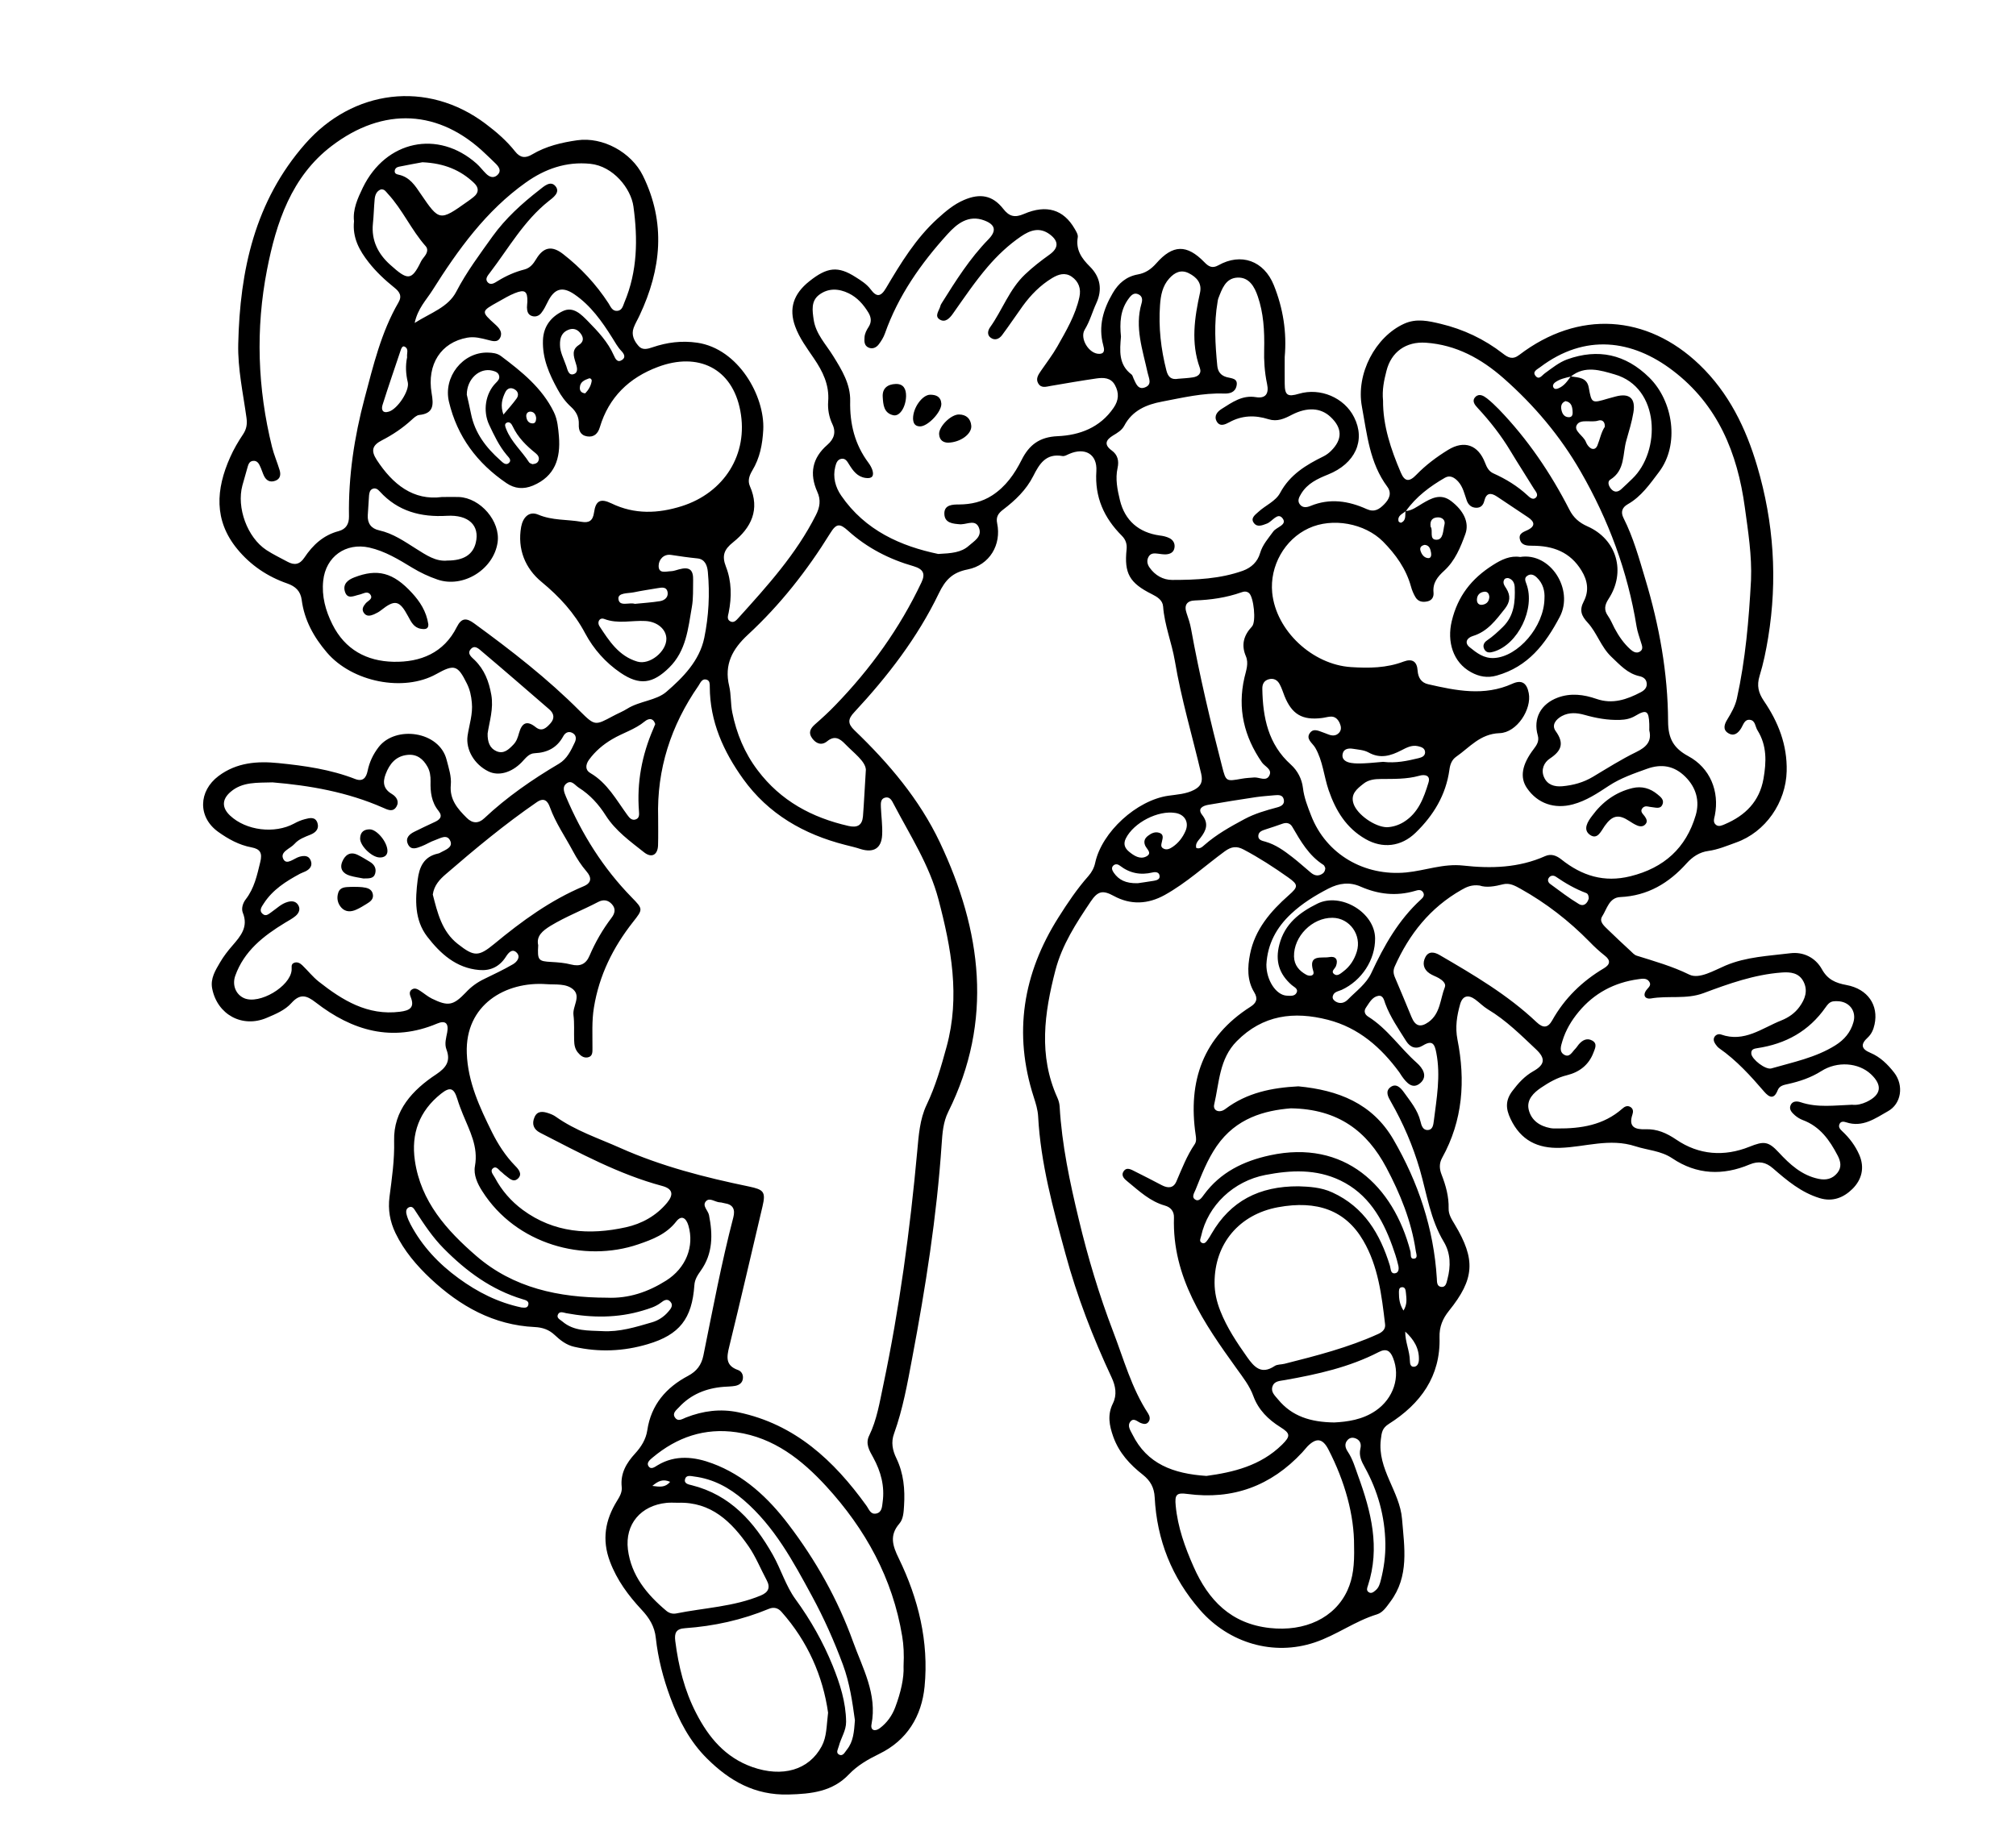<?xml version="1.0" encoding="utf-8"?>
<!-- Generator: Adobe Illustrator 24.3.0, SVG Export Plug-In . SVG Version: 6.00 Build 0)  -->
<svg version="1.1" id="Слой_1" xmlns="http://www.w3.org/2000/svg" xmlns:xlink="http://www.w3.org/1999/xlink" x="0px" y="0px"
	 viewBox="0 0 208.08 189.84" style="enable-background:new 0 0 208.08 189.84;" xml:space="preserve">
<g>
	<g>
		<path d="M38.18,85.62c-0.61-0.01-0.99,0.28-1.01,0.92c-0.03,0.75,1.17,1.94,1.98,1.98c0.53,0.03,0.82-0.23,0.84-0.63
			C40.02,86.96,38.91,85.64,38.18,85.62z M38.19,88.98c-0.41-0.24-0.81-0.5-1.24-0.71c-0.79-0.4-1.33-0.02-1.62,0.68
			c-0.31,0.73,0.07,1.24,0.78,1.45c0.49,0.15,1.01,0.21,1.39,0.29c0.57-0.01,1.06,0.04,1.22-0.5
			C38.87,89.67,38.65,89.26,38.19,88.98z M57.69,45.06c-0.08-0.84-0.13-1.71-0.53-2.53c-1.22-2.49-3.31-4.16-5.45-5.77
			c-0.4-0.3-0.89-0.35-1.37-0.36c-2.58-0.06-4.61,2.52-4,5.08c0.85,3.59,2.91,6.34,5.94,8.4c0.84,0.57,1.74,0.66,2.73,0.25
			C57.28,49.17,57.87,47.33,57.69,45.06z M54.81,42.5c0.36,0.05,0.5,0.35,0.53,0.67c-0.01,0.27-0.07,0.54-0.36,0.54
			c-0.43,0-0.62-0.33-0.66-0.7C54.28,42.69,54.49,42.46,54.81,42.5z M52.15,40.5c0.2-0.42,0.58-0.55,0.99-0.29
			c0.37,0.23,0.41,0.61,0.18,0.93c-0.38,0.53-0.82,1.02-1.36,1.66C51.63,41.87,51.82,41.17,52.15,40.5z M52.55,47.77
			c-0.34,0.34-0.68-0.04-0.92-0.26c-1.46-1.3-2.61-2.79-3.01-4.77c-0.15-0.74-0.32-1.48-0.44-2c0.01-1.65,1.33-2.79,2.62-2.48
			c0.31,0.08,0.64,0.18,0.72,0.55c0.07,0.31-0.14,0.52-0.34,0.72c-1.07,1.07-1.37,2.88-0.69,4.33c0.51,1.08,1.02,2.17,1.8,3.1
			C52.47,47.19,52.84,47.48,52.55,47.77z M54.61,47.73c-0.75-1.17-1.84-2.1-2.36-3.43c-0.09-0.22-0.22-0.51,0.03-0.65
			c0.32-0.18,0.53,0.13,0.64,0.37c0.54,1.15,1.41,2,2.38,2.78c0.22,0.18,0.39,0.42,0.29,0.73c-0.08,0.25-0.29,0.36-0.63,0.39
			C54.87,47.87,54.68,47.84,54.61,47.73z M96.01,40.75c-0.8,0-1.78,1.33-1.77,2.47c0.02,0.37,0.11,0.78,0.7,0.8
			c0.81,0.03,2.26-1.5,2.22-2.35C97.11,40.94,96.61,40.75,96.01,40.75z M195.51,110.74c-0.67-0.86-1.45-1.63-2.46-2.05
			c-0.99-0.41-1-0.91-0.28-1.57c0.4-0.37,0.6-0.84,0.71-1.36c0.43-1.97-0.68-3.66-2.9-4.07c-1.14-0.21-1.95-0.57-2.54-1.64
			c-0.67-1.2-1.92-1.81-3.26-1.64c-2.24,0.28-4.53,0.36-6.68,1.27c-1.2,0.51-2.72,1.43-3.73,0.94c-1.77-0.87-3.6-1.38-5.44-1.96
			c-0.25-0.08-0.46-0.32-0.66-0.51c-0.76-0.71-1.53-1.41-2.27-2.14c-0.39-0.39-0.99-0.85-0.63-1.41c0.49-0.76,0.71-1.94,1.87-1.99
			c2.83-0.13,5.01-1.44,6.84-3.48c0.61-0.68,1.34-1.16,2.24-1.28c1-0.14,1.92-0.53,2.86-0.87c3.06-1.08,5.15-4.15,5.23-7.36
			c0.07-2.72-0.87-5.09-2.36-7.27c-0.56-0.83-0.74-1.57-0.44-2.56c0.4-1.29,0.67-2.63,0.89-3.97c0.98-5.98,0.58-11.89-1.13-17.68
			c-1.16-3.93-2.93-7.59-5.97-10.5c-5.41-5.18-12.48-5.66-18.59-1c-0.69,0.53-1.15,0.28-1.69-0.14c-1.92-1.49-4.08-2.51-6.43-3.07
			c-1.22-0.29-2.48-0.59-3.76-0.01c-2.96,1.34-5,5.16-4.36,8.57c0.53,2.85,0.79,5.8,2.62,8.26c0.48,0.65,0.22,1.27-0.33,1.82
			c-0.51,0.52-1.01,0.84-1.79,0.49c-1.88-0.85-3.81-1.15-5.8-0.33c-0.39,0.16-0.81,0.22-1.1-0.15c-0.3-0.38-0.08-0.76,0.13-1.11
			c0.64-1.06,1.68-1.54,2.77-1.98c2.82-1.13,3.9-3.53,2.69-5.92c-1.01-2.02-3.49-3.07-5.69-2.42c-1.18,0.35-1.46,0.16-1.47-1.04
			c-0.01-0.92,0-1.84,0-2.76c0.23-2.56-0.17-5.03-1.12-7.4c-1.02-2.54-3.39-3.38-5.73-2.06c-0.63,0.35-1.01,0.13-1.45-0.33
			c-1.8-1.85-3.25-1.82-4.95,0.12c-0.53,0.6-1.11,1.01-1.9,1.15c-1.18,0.21-2,0.9-2.6,1.93c-0.98,1.68-1.51,3.42-0.98,5.38
			c0.1,0.37,0.22,0.88-0.41,0.89c-1.07,0.02-2.05-1.61-1.5-2.5c0.53-0.86,0.78-1.83,1.2-2.74c0.64-1.39,0.41-2.69-0.65-3.75
			c-0.87-0.86-1.49-1.74-1.27-3.04c0.05-0.27-0.16-0.61-0.32-0.88c-1.14-1.98-2.9-2.54-5.24-1.53c-0.95,0.41-1.52,0.26-2.14-0.54
			c-1.1-1.4-2.39-1.61-4.03-0.91c-1.06,0.45-1.9,1.17-2.73,1.92c-2.25,2.04-3.81,4.61-5.33,7.18c-0.54,0.92-0.98,0.95-1.58,0.14
			c-0.42-0.56-1-0.92-1.57-1.28c-1.8-1.15-2.92-1.04-4.78,0.45c-1.64,1.31-2.11,2.82-1.45,4.64c0.44,1.22,1.22,2.25,1.93,3.3
			c0.92,1.35,1.61,2.74,1.48,4.45c-0.06,0.79,0.08,1.6,0.43,2.34c0.41,0.85,0.17,1.55-0.51,2.14c-1.57,1.36-1.88,2.99-1.04,4.86
			c0.38,0.83,0.27,1.58-0.15,2.4c-2.02,4.01-5,7.3-7.97,10.59c-0.23,0.25-0.51,0.61-0.91,0.35c-0.33-0.21-0.18-0.58-0.12-0.88
			c0.32-1.6,0.31-3.22-0.28-4.73c-0.45-1.15-0.19-1.79,0.74-2.53c1.86-1.49,2.8-3.37,1.73-5.79c-0.25-0.57-0.05-1.11,0.24-1.6
			c0.79-1.3,1.06-2.72,1.14-4.23c0.17-3.45-2.56-8.36-6.82-8.98c-1.59-0.23-3.1-0.04-4.6,0.47c-0.5,0.17-1.04,0.34-1.45-0.13
			c-0.46-0.52-0.77-1.15-0.51-1.87c0.16-0.45,0.42-0.86,0.62-1.3c2.24-4.76,2.73-9.56,0.33-14.43c-1.19-2.4-4.13-4.01-6.76-3.64
			c-1.62,0.23-3.23,0.61-4.66,1.46c-0.71,0.43-1.25,0.35-1.76-0.3c-0.87-1.1-1.92-2.01-3.05-2.86c-6.05-4.56-13.72-3.51-18.61,2.06
			c-5.21,5.93-6.75,13.08-6.92,20.67c-0.06,2.55,0.5,5.08,0.85,7.61c0.09,0.63,0.02,1.15-0.34,1.7c-0.51,0.76-0.98,1.56-1.35,2.4
			c-1.46,3.28-1.7,6.49,0.74,9.46c1.37,1.67,3.12,2.85,5.17,3.56c0.83,0.29,1.36,0.78,1.48,1.69c0.27,2.09,1.25,3.85,2.6,5.43
			c2.61,3.06,7.92,4.11,11.29,2.23c1.87-1.04,2.21-0.94,3.16,0.98c0.31,0.62,0.45,1.27,0.51,1.96c0.12,1.19-0.27,2.29-0.44,3.43
			c-0.2,1.44,0.7,2.96,2.14,3.67c1.04,0.52,2.39,0.15,3.45-0.94c0.39-0.4,0.73-0.91,1.34-0.93c1.3-0.06,2.3-0.56,2.94-1.74
			c0.18-0.34,0.5-0.56,0.9-0.38c0.46,0.21,0.48,0.63,0.29,1.02c-0.39,0.83-0.8,1.69-1.62,2.18c-2.76,1.63-5.38,3.44-7.72,5.64
			c-0.6,0.57-1.23,0.53-1.8-0.04c-0.95-0.94-1.79-1.9-1.65-3.41c0.08-0.87-0.21-1.72-0.43-2.58c-0.74-2.98-5.28-3.58-7.02-1.32
			c-0.58,0.76-0.95,1.55-1.14,2.47c-0.14,0.67-0.47,1.13-1.26,0.83c-2.56-1-5.25-1.38-7.94-1.65c-2.17-0.22-4.31-0.07-6.18,1.33
			c-2.08,1.56-2.16,4.24-0.05,5.76c1.03,0.74,2.16,1.37,3.45,1.61c0.9,0.17,1.14,0.58,0.9,1.53c-0.33,1.36-0.61,2.69-1.5,3.84
			c-0.29,0.37-0.47,0.94-0.3,1.37c0.6,1.47-0.22,2.42-1.07,3.4c-0.47,0.54-0.92,1.12-1.28,1.74c-0.48,0.82-1.01,1.66-0.81,2.69
			c0.53,2.71,3.12,4.1,5.63,3.03c0.92-0.39,1.89-0.79,2.55-1.53c0.89-0.99,1.55-0.81,2.51-0.06c3.77,2.92,7.88,4.14,12.53,2.18
			c0.85-0.36,1.21-0.03,1.04,0.9c-0.11,0.59-0.3,1.17-0.08,1.77c0.45,1.19-0.01,1.87-1.04,2.56c-2.46,1.62-4.44,3.75-4.36,6.87
			c0.05,1.99-0.23,3.88-0.48,5.81c-0.16,1.3,0.04,2.51,0.62,3.72c0.89,1.84,2.19,3.36,3.64,4.72c3.02,2.82,6.48,4.78,10.73,4.98
			c0.8,0.04,1.46,0.26,2.05,0.81c0.58,0.55,1.22,1.05,2.03,1.23c2.55,0.58,5.09,0.47,7.58-0.27c3.29-0.97,4.58-2.63,4.82-6.09
			c0.04-0.6,0.33-1.03,0.66-1.5c1.26-1.76,1.25-3.73,0.85-5.74c-0.1-0.48-0.73-0.96-0.32-1.42c0.39-0.44,0.96,0.1,1.46,0.11
			c0.16,0,0.31,0.07,0.47,0.09c0.88,0.13,1.11,0.64,0.9,1.46c-1.23,4.71-2.12,9.49-3.09,14.26c-0.2,0.97-0.68,1.62-1.58,2.1
			c-2.27,1.2-3.82,2.99-4.21,5.62c-0.14,0.94-0.63,1.71-1.26,2.4c-0.89,0.97-1.53,2.04-1.38,3.44c0.06,0.54-0.2,0.99-0.48,1.44
			c-1.22,1.97-1.59,4-0.73,6.28c0.73,1.93,1.9,3.5,3.26,4.96c0.79,0.84,1.35,1.73,1.47,2.92c0.23,2.11,0.76,4.15,1.5,6.15
			c0.87,2.35,2.01,4.54,3.8,6.31c2.31,2.29,4.91,3.79,8.39,3.7c2.38-0.06,4.55-0.3,6.24-2.08c0.91-0.95,1.98-1.55,3.14-2.12
			c2.86-1.39,4.37-3.88,4.67-6.94c0.45-4.64-0.64-9.07-2.66-13.23c-0.63-1.29-1-2.37,0.06-3.6c0.41-0.47,0.44-1.19,0.48-1.83
			c0.11-1.7-0.04-3.35-0.79-4.91c-0.4-0.82-0.57-1.66-0.24-2.55c0.91-2.53,1.38-5.18,1.87-7.79c1.38-7.3,2.54-14.64,3.04-22.07
			c0.08-1.15,0.15-2.29,0.69-3.37c4.67-9.41,3.44-18.69-0.87-27.8c-2.11-4.45-5.27-8.17-8.81-11.57c-0.73-0.7-0.69-1.17-0.02-1.88
			c3.44-3.7,6.52-7.69,8.72-12.26c0.67-1.39,1.4-2.16,2.97-2.47c2.29-0.45,3.51-2.57,3.05-4.77c-0.14-0.66,0.13-1.04,0.62-1.41
			c1.25-0.95,2.38-2.03,3.1-3.45c0.64-1.27,1.31-2.38,3.02-2.08c0.21,0.04,0.46-0.11,0.68-0.21c1.63-0.72,2.93,0,2.82,1.77
			c-0.18,2.69,0.79,4.83,2.63,6.67c0.39,0.39,0.55,0.85,0.49,1.41c-0.26,2.47,0.3,3.47,2.61,4.62c0.56,0.28,1.11,0.62,1.16,1.27
			c0.14,1.93,0.89,3.73,1.21,5.61c0.66,3.95,1.81,7.77,2.72,11.66c0.19,0.82-0.02,1.29-0.72,1.66c-0.84,0.44-1.77,0.48-2.67,0.61
			c-3.27,0.47-6.86,3.74-7.55,6.92c-0.11,0.52-0.35,0.97-0.7,1.37c-1.17,1.32-2.15,2.78-3.09,4.27c-3.67,5.8-4.68,11.97-2.55,18.56
			c0.21,0.65,0.41,1.29,0.45,1.98c0.26,4.86,1.55,9.53,2.82,14.19c1.19,4.4,2.84,8.65,4.77,12.78c0.4,0.86,0.57,1.77,0.13,2.66
			c-0.59,1.18-0.38,2.28,0.04,3.46c0.6,1.66,1.72,2.87,3.05,3.91c0.78,0.62,1.17,1.33,1.22,2.33c0.23,4.41,1.76,8.28,4.69,11.64
			c2.98,3.41,7.57,4.77,11.83,3.34c2.24-0.75,4.16-2.21,6.43-2.9c0.61-0.19,0.99-0.79,1.37-1.3c1.97-2.63,1.45-5.6,1.21-8.54
			c-0.23-2.86-2.56-5.14-2.19-8.2c0.09-0.75,0.14-1.18,0.83-1.62c3.27-2.07,5.35-4.91,5.23-8.94c-0.03-1.1,0.33-1.93,0.97-2.73
			c2.65-3.29,2.78-5.29,0.6-8.92c-0.31-0.52-0.65-1.03-0.63-1.65c0.03-1.22-0.29-2.37-0.73-3.5c-0.23-0.59-0.26-1.15,0.06-1.73
			c2.14-3.86,2.42-7.97,1.58-12.21c-0.25-1.28-0.06-2.46,0.28-3.66c0.25-0.86,0.82-1.01,1.55-0.48c0.45,0.33,0.84,0.74,1.32,1.03
			c1.87,1.12,3.4,2.65,4.97,4.13c1,0.94,0.9,1.58-0.29,2.25c-0.9,0.51-1.55,1.23-2.16,2.04c-0.71,0.94-0.71,1.8-0.19,2.88
			c1.05,2.22,2.8,3.07,5.13,2.99c2.58-0.08,5.09-1.03,7.76-0.16c1.26,0.41,2.62,0.45,3.8,1.24c2.52,1.7,5.23,1.8,7.98,0.64
			c0.94-0.39,1.68-0.25,2.42,0.4c1.45,1.26,2.91,2.49,4.81,3.07c1.37,0.42,2.5-0.07,3.39-0.95c0.95-0.94,1.29-2.18,0.7-3.53
			c-0.41-0.93-1-1.72-1.74-2.41c-0.2-0.19-0.43-0.41-0.31-0.72c0.13-0.35,0.45-0.3,0.72-0.21c1.67,0.55,2.97-0.4,4.26-1.13
			C196.26,113.97,196.52,112.05,195.51,110.74z M188.43,103.99c0.41-0.59,0.63-0.64,1.2-0.63c1.22,0.01,2.01,1,1.67,2.17
			c-0.29,1.04-0.94,1.81-1.87,2.39c-2.03,1.27-4.35,1.73-6.6,2.38c-0.6,0.17-2.02-0.94-2.07-1.52c-0.04-0.45,0.28-0.52,0.61-0.57
			C184.31,107.77,186.7,106.46,188.43,103.99z M158.96,37.91c4.66-3.52,9.53-2.83,13.69,0.34c4.66,3.54,6.68,8.52,7.44,14.12
			c0.34,2.49,0.74,4.98,0.64,7.51c-0.22,4.11-0.57,8.2-1.46,12.24c-0.18,0.8-0.58,1.48-0.99,2.16c-0.28,0.45-0.5,1.02,0.07,1.39
			c0.6,0.39,1.04,0.04,1.37-0.5c0.22-0.36,0.34-0.91,0.88-0.86c0.59,0.06,0.55,0.7,0.8,1.09c0.98,1.57,0.92,3.25,0.62,4.98
			c-0.41,2.36-1.88,3.81-3.99,4.71c-0.29,0.12-0.62,0.29-0.91,0.07c-0.35-0.27-0.19-0.65-0.12-1c0.48-2.46-0.48-4.88-2.75-6.1
			c-1.53-0.83-2.07-1.83-2.08-3.58c-0.02-5.01-0.91-9.91-2.36-14.72c-0.64-2.14-1.23-4.28-2.24-6.28c-0.31-0.61-0.15-1.09,0.43-1.42
			c1.4-0.79,2.29-2.09,3.23-3.33c2.16-2.85,1.46-7.33-1.01-9.76c-2.45-2.41-5.28-3.01-8.46-1.87c-0.83,0.3-1.57,0.9-2.3,1.43
			c-0.32,0.23-0.6,0.72-0.96,0.29C158.12,38.36,158.66,38.14,158.96,37.91z M160.57,75.48c-0.45-0.62,0-1.21,0.64-1.56
			c0.75-0.4,1.54-0.34,2.33-0.12c1.2,0.34,2.4,0.56,3.66,0.52c0.57-0.02,1.09-0.12,1.59-0.42c1.14-0.68,1.39-0.53,1.44,0.83
			c0.01,0.2,0,0.4,0,0.67c0.28,1.13-0.3,1.73-1.35,2.24c-1.54,0.75-2.99,1.67-4.46,2.55c-0.98,0.59-2.05,0.88-3.17,0.98
			c-0.82,0.07-1.55-0.15-1.89-0.95c-0.33-0.76,0-1.51,0.61-1.91C161.16,77.52,161.48,76.74,160.57,75.48z M166.77,40.93
			c-0.27,0.07-0.54,0.14-0.81,0.22c-1.68,0.5-1.68,0.5-1.98-1.15c-0.19-1.04-1.05-1.02-1.83-1.14c1.44-1.16,3.05-0.63,4.5-0.21
			c4.72,1.35,4.79,7.95,1.82,10.78c-0.38,0.36-0.74,0.72-1.13,1.07c-0.29,0.26-0.63,0.37-0.96,0.07c-0.32-0.3-0.53-0.83-0.18-1.05
			c1.56-0.97,1.26-2.64,1.66-4.04c0.27-0.96,0.57-1.92,0.73-2.89C168.84,41.12,168.18,40.56,166.77,40.93z M165.64,44.06
			c-0.38,0.56-0.5,1.28-0.77,1.94c-0.17,0.41-0.53,0.47-0.86,0.13c-0.14-0.14-0.25-0.32-0.32-0.5c-0.25-0.66-1.32-1.15-0.93-1.78
			c0.39-0.63,1.46-0.19,2.21-0.43C165.34,43.3,165.67,43.51,165.64,44.06z M161.59,41.41c0.58,0.11,0.68,0.54,0.72,0.98
			c0.03,0.32,0.03,0.71-0.43,0.68c-0.46-0.03-0.66-0.4-0.73-0.82C161.08,41.86,161.21,41.55,161.59,41.41z M160.87,40.08
			c-0.19,0.08-0.4,0.14-0.53-0.07c-0.11-0.19-0.02-0.39,0.15-0.52c0.48-0.36,1.05-0.48,1.62-0.61
			C161.77,39.36,161.44,39.84,160.87,40.08z M142.75,41.35c-0.11-1.1,0.1-2.08,0.35-3.05c0.49-1.98,2.03-3.06,4.07-2.92
			c3.13,0.22,5.71,1.64,8.01,3.66c3.17,2.79,5.87,5.99,7.97,9.65c2.87,4.98,4.85,10.3,5.77,16c0.09,0.55,0.29,1.07,0.45,1.61
			c0.1,0.34,0.29,0.72-0.11,0.97c-0.36,0.22-0.71,0.01-0.98-0.23c-0.69-0.62-1.21-1.38-1.64-2.19c-0.22-0.42-0.4-0.88-0.67-1.26
			c-0.44-0.62-0.35-1.13,0.05-1.75c1.83-2.78,0.87-6.16-2.17-7.5c-0.86-0.38-1.45-0.9-1.87-1.73c-1.94-3.79-4.31-7.28-7.27-10.35
			c-0.39-0.4-0.8-0.79-1.23-1.13c-0.35-0.27-0.8-0.54-1.19-0.16c-0.42,0.42-0.06,0.84,0.23,1.15c1.28,1.38,2.43,2.85,3.4,4.47
			c0.78,1.3,1.61,2.57,2.4,3.86c0.17,0.28,0.54,0.63,0.17,0.95c-0.29,0.24-0.61-0.05-0.84-0.27c-1.04-0.96-2.22-1.68-3.51-2.26
			c-0.47-0.21-0.68-0.62-0.86-1.09c-0.71-1.85-2.14-2.36-3.81-1.34c-1.19,0.73-2.31,1.57-3.29,2.58c-0.73,0.76-1.2,0.71-1.6-0.24
			C143.55,46.37,142.73,43.91,142.75,41.35z M145.07,52.78c-0.06,0.43,0.09,0.94-0.45,1.18c-0.06,0.03-0.26-0.08-0.27-0.15
			C144.22,53.22,144.75,53.07,145.07,52.78z M135.07,54.54c2.45-1.14,5.8-0.52,7.68,1.37c1.31,1.33,2.37,2.8,2.88,4.63
			c0.1,0.38,0.26,0.76,0.46,1.1c0.28,0.48,0.75,0.56,1.26,0.44c0.47-0.11,0.65-0.48,0.61-0.91c-0.1-0.99,0.41-1.62,1.1-2.25
			c1.12-1.02,1.69-2.42,2.19-3.8c0.43-1.2-0.21-2.43-1.47-3.39c-1.1-0.84-2.07-0.28-2.99,0.26c-0.54,0.32-1.03,0.71-1.68,0.77
			c1.05-1.48,2.48-2.55,4.03-3.44c0.52-0.3,0.98-0.03,1.37,0.4c0.5,0.56,0.64,1.28,0.88,1.95c0.16,0.45,0.48,0.74,0.98,0.75
			c0.48,0.01,0.73-0.29,0.83-0.71c0.21-0.86,0.69-0.86,1.32-0.44c1.06,0.71,2.13,1.42,3.19,2.13c0.66,0.44,0.81,0.9-0.02,1.31
			c-0.43,0.21-0.98,0.35-0.81,0.99c0.17,0.63,0.76,0.64,1.28,0.64c2.13,0,3.9,0.64,5.07,2.56c0.65,1.05,0.79,2.11,0.24,3.18
			c-0.48,0.91-0.26,1.49,0.41,2.21c0.96,1.05,1.36,2.5,2.44,3.52c0.88,0.83,1.66,1.73,2.91,2c0.37,0.08,0.68,0.29,0.73,0.7
			c0.07,0.47-0.24,0.76-0.6,0.95c-1.45,0.76-2.92,1.27-4.59,0.69c-1.3-0.45-2.64-0.63-3.99-0.13c-1.74,0.65-2.56,2.14-2.06,3.9
			c0.17,0.59-0.1,0.99-0.42,1.41c-1.23,1.61-1.45,2.94-0.69,4.04c1.09,1.59,2.84,2.18,4.74,1.67c1.38-0.37,2.54-1.15,3.71-1.92
			c1.22-0.8,2.57-1.26,3.93-1.75c1.5-0.54,2.82-0.32,3.97,0.83c1.12,1.12,1.49,2.51,1.06,3.97c-1,3.38-3.27,5.43-6.73,6.29
			c-2.73,0.68-5.02-0.05-7.13-1.73c-0.5-0.4-1.05-0.62-1.67-0.35c-2.72,1.22-5.6,1.3-8.46,0.98c-2.06-0.23-3.92,0.52-5.89,0.71
			c-4.3,0.41-8.26-1.85-9.82-5.89c-0.36-0.93-0.72-1.83-0.84-2.85c-0.11-0.9-0.54-1.76-1.25-2.4c-2.34-2.1-2.89-4.86-2.94-7.82
			c-0.01-0.49,0.18-0.86,0.69-0.99c0.5-0.13,0.88,0.1,1.1,0.52c0.21,0.38,0.34,0.81,0.5,1.22c0.76,1.88,1.82,2.51,3.83,2.27
			c0.28-0.03,0.55-0.11,0.83-0.14c0.52-0.07,0.83,0.22,1.03,0.65c0.15,0.34,0.22,0.7-0.06,1.01c-0.31,0.34-0.7,0.33-1.11,0.17
			c-0.11-0.04-0.22-0.09-0.34-0.13c-0.52-0.16-1.14-0.58-1.55-0.03c-0.47,0.63,0.25,1.04,0.54,1.53c0.79,1.36,0.89,2.94,1.39,4.4
			c0.73,2.11,1.81,3.89,3.8,5.03c1.75,1.01,3.67,0.8,5.16-0.64c1.86-1.8,3.14-3.91,3.5-6.51c0.07-0.54,0.24-1.02,0.69-1.34
			c1.4-0.97,2.47-2.37,4.49-2.44c1.8-0.06,3.33-2.48,3.01-4.13c-0.2-1.06-0.73-1.41-1.7-0.97c-2.9,1.31-5.79,0.71-8.68,0.05
			c-0.72-0.16-1.04-0.69-1.09-1.4c-0.06-0.97-0.57-1.27-1.45-0.94c-1.76,0.67-3.56,0.69-5.42,0.57c-3.97-0.25-7.75-3.74-8.14-7.68
			C131.04,58.44,132.59,55.68,135.07,54.54z M147.71,57.08c0.04,0.25-0.01,0.56-0.3,0.54c-0.43-0.03-0.68-0.39-0.8-0.78
			c-0.09-0.33,0.09-0.52,0.44-0.59C147.54,56.29,147.64,56.68,147.71,57.08z M147.66,54.38c-0.1-0.7,0.24-0.95,0.73-0.97
			c0.47-0.02,0.82,0.3,0.7,0.75c-0.15,0.58-0.1,1.54-0.8,1.56C147.45,55.75,147.96,54.73,147.66,54.38z M163.98,92.76
			c-0.14,0.51-0.52,0.87-1.03,0.56c-1.02-0.61-1.97-1.35-2.93-2.05c-0.2-0.14-0.33-0.39-0.17-0.63c0.18-0.29,0.51-0.29,0.74-0.13
			c0.99,0.68,2.01,1.27,3.14,1.69C163.91,92.28,163.98,92.49,163.98,92.76z M137.18,98.81c-0.77,0.14-2.19-0.33-1.63,1.45
			c0.16,0.5-0.37,0.56-0.72,0.37c-0.73-0.4-1.25-0.98-1.27-1.89c-0.04-2.07,1.88-4.01,3.97-3.99c1.78,0.01,3.04,1.79,2.51,3.5
			c-0.26,0.83-0.7,1.52-1.39,2.04c-0.28,0.21-0.62,0.54-0.95,0.27c-0.37-0.29,0.09-0.55,0.19-0.82
			C138.15,99.06,137.85,98.68,137.18,98.81z M137.56,102.85c0.11-0.47,0.56-0.5,0.92-0.66c2.06-0.95,3.47-3.09,3.45-5.32
			c-0.03-2.69-3.56-4.77-5.96-3.58c-1.84,0.91-3.36,2.07-3.92,4.21c-0.45,1.71-0.03,3.05,1.27,4.19c0.25,0.22,0.73,0.39,0.49,0.82
			c-0.19,0.35-0.63,0.3-0.99,0.28c-1.11-0.05-2.12-1.6-2.11-3.21c0.11-2.11,1.03-3.82,2.55-5.24c1.14-1.07,2.45-1.88,3.84-2.6
			c1.13-0.58,2.21-0.71,3.33-0.21c1.83,0.8,3.67,1.01,5.6,0.45c0.3-0.09,0.65-0.2,0.86,0.15c0.18,0.3-0.02,0.55-0.23,0.73
			c-2.31,2.11-3.81,4.77-5.11,7.57c-0.53,1.15-1.58,1.89-2.44,2.77c-0.32,0.32-0.75,0.47-1.21,0.22
			C137.69,103.3,137.5,103.12,137.56,102.85z M135.3,90.09c-0.64-0.53-1.26-1.1-1.92-1.61c-0.85-0.66-1.72-1.29-2.78-1.59
			c-0.33-0.09-0.78-0.17-0.72-0.65c0.05-0.41,0.44-0.51,0.79-0.63c0.57-0.18,1.13-0.37,1.69-0.57c0.44-0.16,0.81-0.06,1.03,0.33
			c0.86,1.48,1.71,2.97,3.21,3.92c0.11,0.07,0.15,0.26,0.19,0.33c-0.02,0.35-0.18,0.53-0.4,0.64
			C135.99,90.48,135.62,90.36,135.3,90.09z M146.42,78.27c-1.16,0.28-2.33,0.54-3.67,0.38c-0.55,0.04-1.22,0.12-1.89,0.15
			c-0.47,0.02-0.96,0.04-1.42-0.04c-0.48-0.08-0.98-0.32-0.86-0.93c0.1-0.53,0.6-0.6,1.05-0.53c0.55,0.09,1.15,0.12,1.62,0.38
			c1.21,0.68,2.29,0.35,3.39-0.22c0.53-0.27,1.06-0.57,1.7-0.43c0.35,0.08,0.74,0.19,0.75,0.64
			C147.08,78.08,146.72,78.19,146.42,78.27z M147.44,80.79c-0.48,1.57-1.04,3.13-2.55,4.07c-0.55,0.34-1.17,0.52-1.74,0.54
			c-1.24-0.02-3.06-1.3-3.44-2.41c-0.35-1.02,0.36-1.56,1.02-2.08c0.52-0.42,1.17-0.49,1.82-0.49c1.32-0.01,2.63,0.03,3.93-0.33
			C147.04,79.92,147.68,80.03,147.44,80.79z M119.73,31.51c0.07-1.01,0.25-1.99,0.96-2.77c0.54-0.6,1.2-0.95,2.02-0.53
			c0.81,0.41,1.36,1.03,1.15,2c-0.57,2.59-0.96,5.17-0.02,7.77c0.21,0.59-0.18,0.9-0.73,0.98c-0.51,0.08-1.03,0.1-1.48,0.14
			c-0.76,0.14-1.07-0.2-1.24-0.85C119.82,36.03,119.57,33.79,119.73,31.51z M116.53,30.78c0.26-0.35,0.55-0.61,1-0.38
			c0.39,0.2,0.4,0.56,0.29,0.93c-0.72,2.46,0.12,4.79,0.63,7.15c0.13,0.58,0.5,1.23-0.29,1.52c-0.71,0.26-0.92-0.42-1.16-0.92
			c-0.07-0.14-0.1-0.34-0.21-0.42c-1.36-1.02-1.21-2.47-1.09-3.91C115.56,33.35,115.61,31.98,116.53,30.78z M54.29,18.83
			c1.96-1.39,4.14-2.17,6.63-1.92c2.38,0.24,4.21,2.56,4.46,4.41c0.46,3.36,0.42,6.69-0.93,9.89c-0.15,0.36-0.23,0.82-0.71,0.88
			c-0.55,0.06-0.71-0.43-0.94-0.79c-1.28-1.96-2.85-3.65-4.69-5.08c-1.15-0.89-2.02-0.72-2.77,0.53c-0.3,0.5-0.63,0.92-1.21,1.07
			c-0.98,0.25-1.88,0.65-2.74,1.18c-0.32,0.19-0.74,0.52-1.08,0.11c-0.27-0.34,0.05-0.68,0.26-0.96c1.93-2.53,3.5-5.35,6.05-7.38
			c0.46-0.36,1.24-0.9,0.72-1.54c-0.52-0.64-1.21,0.02-1.67,0.38c-1.8,1.4-3.49,2.93-4.83,4.79c-1.32,1.85-2.68,3.66-3.74,5.7
			c-0.84,1.63-2.63,2.18-4.3,3.24c0.32-1.5,1.2-2.37,1.82-3.35C47.28,25.77,50.17,21.75,54.29,18.83z M42.02,36.88
			c-0.18,0.85-0.14,1.71,0.07,2.59c0.2,0.86-1.05,2.74-1.94,3.02c-0.68,0.22-0.82-0.22-0.66-0.71c0.6-1.9,1.25-3.78,1.88-5.66
			c0.06-0.18,0.18-0.45,0.4-0.33C42.23,36.03,41.96,36.49,42.02,36.88z M40.27,27.33c-1.23-1.1-1.96-2.5-1.78-4.25
			c0.09-0.83,0.1-1.67,0.18-2.51c0.04-0.44,0.2-0.86,0.66-1.02c0.37-0.03,0.5,0.24,0.69,0.44c1.53,1.65,2.43,3.75,3.92,5.43
			c0.24,0.27,0.17,0.6-0.01,0.89c-0.15,0.24-0.36,0.44-0.48,0.69C42.47,29.03,42.06,28.94,40.27,27.33z M40.74,17.7
			c-0.01-0.29,0.21-0.45,0.44-0.49c0.89-0.19,1.8-0.34,2.42-0.46c2.23,0.1,3.93,0.8,5.34,2.15c0.49,0.47,0.51,0.98-0.05,1.43
			c-0.22,0.18-0.44,0.34-0.67,0.5c-2.83,2.01-2.88,2-4.78-0.79c-0.58-0.86-1.14-1.75-2.27-2C40.98,18,40.75,17.95,40.74,17.7z
			 M31.42,57.56c-0.48,0.72-1.02,0.82-1.73,0.44c-0.74-0.4-1.5-0.76-2.2-1.22c-1.97-1.3-3.09-4.38-2.47-6.67
			c0.16-0.58,0.32-1.16,0.49-1.73c0.1-0.34,0.17-0.76,0.61-0.8c0.5-0.05,0.65,0.39,0.81,0.75c0.11,0.25,0.19,0.53,0.31,0.78
			c0.24,0.51,0.64,0.72,1.18,0.52c0.52-0.19,0.58-0.64,0.44-1.1c-0.24-0.8-0.58-1.58-0.78-2.38c-1.5-6.06-1.71-12.19-0.52-18.3
			c0.95-4.88,2.53-9.63,6.67-12.78c5.34-4.07,11.12-3.8,15.93,0.86c0.34,0.33,0.7,0.65,1.04,1c0.33,0.34,0.57,0.74,0.14,1.14
			c-0.4,0.37-0.83,0.2-1.17-0.14c-0.34-0.33-0.63-0.73-0.98-1.04c-3.98-3.53-9.37-2.39-11.74,2.48c-0.54,1.12-1.05,2.25-0.91,3.47
			c-0.18,1.72,0.57,3.04,1.52,4.25c0.76,0.97,1.67,1.82,2.64,2.6c0.52,0.41,0.83,0.85,0.43,1.53c-1.79,3.08-2.6,6.52-3.5,9.9
			c-1.06,3.98-1.68,8.05-1.61,12.19c0.01,0.78-0.3,1.31-1.06,1.52C33.38,55.24,32.28,56.27,31.42,57.56z M38.47,50.46
			c0.31-0.12,0.54,0.07,0.73,0.28c1.87,2.05,4.23,2.67,6.93,2.51c2.25-0.13,3.4,1.01,2.98,2.77c-0.29,1.23-1.25,1.85-2.93,1.85
			c-1.2,0.13-2.21-0.58-3.22-1.21c-1.22-0.77-2.39-1.59-3.83-1.91c-0.81-0.18-1.22-0.71-1.17-1.57c0.04-0.68,0.08-1.35,0.13-2.03
			C38.12,50.87,38.17,50.58,38.47,50.46z M56.81,74.68c-0.41,0.46-0.88,0.91-1.53,0.38c-0.94-0.75-1.43-0.38-1.71,0.62
			c-0.12,0.43-0.25,0.85-0.57,1.18c-0.48,0.5-1,1.02-1.76,0.69c-0.69-0.3-0.93-0.95-0.91-1.83c0.18-1.23,0.63-2.54,0.38-3.99
			c-0.25-1.4-0.71-2.6-1.72-3.59c-0.31-0.3-0.79-0.64-0.43-1.09c0.44-0.55,0.89-0.03,1.22,0.24c2.32,1.96,4.61,3.95,6.9,5.93
			C57.21,73.67,57.26,74.18,56.81,74.68z M48.93,64.35c-0.77-0.56-1.29-0.6-1.78,0.38c-1.34,2.68-3.75,3.65-6.54,3.59
			c-2.77-0.06-5-1.26-6.3-3.86c-0.71-1.42-1.12-2.91-0.95-4.51c0.26-2.49,2.33-3.96,4.76-3.42c1.63,0.37,3.03,1.23,4.43,2.08
			c0.83,0.5,1.69,0.91,2.6,1.22c2.66,0.92,5.81-1.05,6.21-3.84c0.31-2.16-1.76-4.58-3.99-4.68c-0.48-0.02-0.96,0-1.76,0
			c-2.94,0.39-5.07-1.29-6.73-3.84c-0.61-0.94-0.47-1.5,0.55-2.02c1.11-0.57,2.13-1.26,3.05-2.1c0.23-0.21,0.51-0.48,0.79-0.51
			c1.52-0.15,1.48-1.08,1.28-2.24c-0.51-3,0.98-5.26,3.68-5.74c0.74-0.13,1.42,0.05,2.12,0.23c0.45,0.11,1.01,0.32,1.28-0.24
			c0.27-0.56-0.11-0.99-0.51-1.35c-1.49-1.35-1.49-1.35,0.33-2.36c0.56-0.31,1.11-0.65,1.7-0.88c1.02-0.41,1.31-0.19,1.28,0.89
			c-0.01,0.2-0.04,0.4-0.04,0.6c0.01,0.37,0.09,0.73,0.5,0.87c0.39,0.13,0.74-0.01,0.97-0.3c0.27-0.34,0.47-0.74,0.66-1.13
			c0.68-1.39,1.5-1.67,2.77-0.8c1.68,1.15,2.84,2.79,3.9,4.48c0.3,0.47,0.55,0.95,0.94,1.36c0.25,0.26,0.5,0.64,0.09,0.92
			c-0.49,0.34-0.7-0.09-0.87-0.47c-0.61-1.38-1.63-2.46-2.66-3.51c-0.69-0.7-1.51-1.57-2.6-1.05c-1.19,0.57-2,1.55-2.05,3.01
			c-0.07,1.88,0.65,3.5,1.52,5.08c0.36,0.67,0.81,1.28,1.38,1.8c0.53,0.48,0.83,1.05,0.8,1.79c-0.03,0.61,0.15,1.13,0.85,1.25
			c0.73,0.12,1.13-0.3,1.32-0.94c0.93-3.11,3.03-5.12,6-6.23c4.13-1.55,7.67,0.12,8.5,4.53c0.85,4.48-1.66,8.46-6.06,9.85
			c-2.43,0.76-4.85,0.87-7.24-0.29c-1.14-0.55-1.63-0.28-1.8,0.95c-0.12,0.84-0.51,1.09-1.3,0.95c-1.48-0.26-3-0.12-4.46-0.74
			c-0.95-0.4-1.58,0.29-1.76,1.26c-0.41,2.3,0.42,4.3,2.11,5.69c1.85,1.53,3.37,3.18,4.5,5.31c0.86,1.61,2.1,3.02,3.65,4.07
			c1.96,1.33,3.32,1.13,5.01-0.53c1.77-1.74,1.96-4.04,2.35-6.27c0.16-0.9,0.11-1.83,0.13-2.75c0.03-1.11-0.38-1.42-1.46-1.13
			c-0.27,0.07-0.54,0.18-0.81,0.19c-0.51,0.01-1.3,0.31-1.29-0.56c0.01-0.67,0.55-1.24,1.29-1.12c0.91,0.14,1.81,0.27,2.72,0.36
			c0.77,0.08,1.01,0.73,1.07,1.4c0.21,2.28,0.09,4.57-0.37,6.8c-0.49,2.37-2.2,4.1-3.92,5.58c-1.03,0.89-2.75,0.94-4.02,1.73
			c-0.47,0.3-1,0.5-1.49,0.77c-1.83,0.98-1.86,1.02-3.39-0.5C56.52,70.06,52.77,67.15,48.93,64.35z M59.41,37.43
			c0.13,0.41,0.32,0.99-0.16,1.18c-0.56,0.22-0.67-0.43-0.8-0.81c-0.26-0.75-0.65-1.47-0.65-2.17c-0.03-0.78,0.21-1.31,0.83-1.57
			c0.56-0.24,1.02-0.05,1.35,0.44c0.3,0.44,0.22,0.83-0.24,1.12C58.99,36.11,59.2,36.75,59.41,37.43z M60.78,39.07
			c0.16-0.06,0.32,0.1,0.29,0.27c-0.08,0.52-0.35,0.94-0.67,1.27c-0.46-0.05-0.57-0.32-0.55-0.61
			C59.87,39.43,60.33,39.23,60.78,39.07z M68.13,62.06c-0.86,0.14-1.73,0.19-2.6,0.28c-0.59-0.19-1.62,0.34-1.7-0.52
			c-0.06-0.64,0.99-0.55,1.58-0.67c0.81-0.17,1.64-0.29,2.46-0.43c0.44-0.07,0.94-0.18,1.04,0.44
			C68.98,61.68,68.58,61.98,68.13,62.06z M68.78,65.93c0.02,1.33-1.72,2.75-3,2.37c-1.9-0.56-2.91-2.13-3.91-3.66
			c-0.26-0.39-0.01-0.93,0.5-0.74c1.42,0.54,2.84,0.13,4.25,0.21C67.86,64.18,68.76,64.97,68.78,65.93z M65.95,83.75
			c0.02,0.32,0.06,0.68-0.3,0.83c-0.42,0.17-0.68-0.14-0.89-0.43c-1.15-1.57-2.07-3.32-3.84-4.35c-0.52-0.3-0.5-0.84-0.13-1.36
			c0.65-0.89,1.45-1.57,2.4-2.13c1.09-0.65,2.35-1,3.35-1.83c0.4-0.33,0.88-0.39,1.09,0.27c-0.08,0.2-0.14,0.35-0.2,0.49
			C66.25,77.96,65.72,80.79,65.95,83.75z M55.41,82.81c0.79-0.54,1.14-0.06,1.35,0.53c0.59,1.63,1.58,3.04,2.39,4.56
			c0.4,0.75,0.85,1.44,1.4,2.08c0.52,0.6,0.53,1.16-0.3,1.51c-3.43,1.44-6.39,3.6-9.23,5.95c-1.63,1.34-2.08,1.34-3.77,0.01
			c-1.65-1.29-2.1-3.24-2.58-5.1c0.13-0.95,0.73-1.58,1.35-2.11C49.04,87.63,52.11,85.08,55.41,82.81z M56.84,95.57
			c1.57-0.95,3.29-1.61,4.91-2.46c0.52-0.27,1.01-0.21,1.41,0.24c0.42,0.47,0.31,0.94-0.04,1.4c-0.92,1.21-1.67,2.51-2.27,3.91
			c-0.37,0.88-0.98,1.15-1.92,0.91c-0.65-0.17-1.33-0.22-2.01-0.26c-1.36-0.07-1.46-0.17-1.37-1.73
			C55.34,96.64,55.98,96.1,56.84,95.57z M44.57,103.09c-0.42-0.21-0.79-0.53-1.19-0.79c-0.27-0.18-0.57-0.36-0.88-0.14
			c-0.28,0.19-0.22,0.51-0.11,0.77c0.45,1.11-0.14,1.4-1.11,1.52c-3.34,0.42-5.93-1.18-8.38-3.11c-0.62-0.49-1.12-1.13-1.7-1.69
			c-0.23-0.22-0.53-0.39-0.87-0.24c-0.33,0.15-0.2,0.47-0.23,0.74c-0.14,1.7-3.33,3.58-4.9,2.9c-0.85-0.37-1.26-1.34-0.92-2.31
			c0.91-2.56,2.91-4.12,5.13-5.47c0.37-0.23,0.77-0.43,1.1-0.71c0.35-0.3,0.54-0.73,0.24-1.17c-0.26-0.38-0.68-0.39-1.08-0.27
			c-0.63,0.18-1.09,0.65-1.61,1.01c-0.29,0.2-0.6,0.53-0.95,0.22c-0.41-0.35-0.1-0.74,0.11-1.07c0.92-1.43,2.3-2.3,3.75-3.08
			c0.17-0.09,0.37-0.15,0.55-0.24c0.49-0.24,0.77-0.61,0.54-1.15c-0.21-0.5-0.66-0.49-1.13-0.37c-0.57,0.15-1.33,0.92-1.68,0.26
			c-0.4-0.77,0.7-1.07,1.15-1.58c0.44-0.5,1.05-0.71,1.64-0.95c0.53-0.21,0.92-0.59,0.73-1.2c-0.22-0.69-0.81-0.53-1.31-0.4
			c-0.38,0.1-0.76,0.26-1.1,0.45c-2.02,1.09-4.96,0.73-6.61-0.82c-0.86-0.81-0.86-1.67,0.05-2.45c1.23-1.06,2.75-0.93,4.33-0.98
			c3.85,0.32,7.73,1,11.39,2.61c0.46,0.2,1.02,0.51,1.39-0.09c0.33-0.54,0.02-1.03-0.46-1.32c-0.85-0.5-0.98-1.17-0.65-2.04
			c0.41-1.09,1.07-1.89,2.29-2c0.95-0.09,1.59,0.43,2.03,1.22c0.26,0.46,0.33,0.98,0.32,1.51c-0.03,1.1,0.09,2.15,0.82,3.05
			c0.48,0.6,0.13,0.92-0.43,1.17c-0.69,0.31-1.37,0.65-2.05,0.98c-0.55,0.27-0.98,0.67-0.66,1.32c0.32,0.63,0.9,0.37,1.38,0.19
			c0.48-0.18,0.93-0.48,1.41-0.64c0.53-0.18,1.24-0.67,1.57,0.09c0.28,0.65-0.47,0.9-0.95,1.16c-0.1,0.06-0.21,0.12-0.33,0.14
			c-1.46,0.32-1.92,1.38-2.09,2.71c-0.26,2.06-0.34,4.14,0.99,5.87c1.35,1.75,2.98,3.24,5.36,3.44c1.15,0.1,2.09-0.33,2.75-1.36
			c0.24-0.38,0.65-0.92,1.13-0.42c0.43,0.45,0,0.96-0.4,1.19c-0.96,0.56-1.97,1.03-2.97,1.52c-0.73,0.35-1.36,0.81-1.91,1.41
			C46.77,103.82,46.25,103.91,44.57,103.09z M54.52,134.74c-0.1,0.34-0.45,0.25-0.69,0.24c-2.42-0.51-4.53-1.58-6.49-3.01
			c-2.06-1.5-3.77-3.31-4.97-5.58c-0.15-0.28-0.28-0.58-0.37-0.88c-0.09-0.3-0.16-0.68,0.18-0.86c0.39-0.2,0.56,0.16,0.73,0.42
			c0.87,1.34,1.75,2.67,2.88,3.81c2.33,2.36,4.93,4.28,8.16,5.25C54.25,134.22,54.65,134.31,54.52,134.74z M68.98,135.41
			c-0.45,0.53-1.03,0.91-1.68,1.1c-1.68,0.49-3.36,1.02-5.16,0.91c-1.42-0.07-2.89,0.03-4.09-0.99c-0.23-0.2-0.64-0.35-0.46-0.73
			c0.17-0.37,0.56-0.19,0.86-0.13c2.66,0.49,5.3,0.51,7.92-0.28c0.65-0.2,1.29-0.38,1.85-0.81c0.28-0.22,0.64-0.46,0.96-0.11
			C69.54,134.75,69.24,135.11,68.98,135.41z M68.76,132.2c-1.87,1.18-3.87,1.87-6.12,1.77c-4.94-0.01-9.64-0.99-13.48-4.31
			c-3.04-2.63-5.73-5.61-6.34-9.85c-0.4-2.79,0.46-5.11,2.69-6.89c0.94-0.75,1.34-0.61,1.69,0.53c0.16,0.53,0.36,1.05,0.57,1.57
			c0.7,1.72,1.62,3.36,1.25,5.37c-0.16,0.89,0.25,1.8,0.76,2.59c3.49,5.5,10.51,7.39,16.1,5.48c1.49-0.51,2.9-1.05,3.92-2.36
			c0.55-0.7,1.02-0.35,1.25,0.41C71.69,128.67,70.8,130.91,68.76,132.2z M68.77,166.29c-2-1.68-3.62-3.64-3.96-6.32
			c-0.32-2.63,1.34-4.55,3.99-4.82c0.39-0.04,0.8-0.01,1.19-0.01c3.41-0.11,5.51,1.96,7.27,4.49c0.74,1.07,1.24,2.32,1.86,3.48
			c0.42,0.77,0.2,1.27-0.59,1.6c-2.8,1.17-5.83,1.27-8.75,1.86C69.42,166.64,69.05,166.53,68.77,166.29z M67.33,153.4
			c0.62-0.52,1.1-0.74,1.84-0.42C68.65,153.59,68.1,153.5,67.33,153.4z M84.81,180.28c-1.32,2.46-4.05,3.24-7.17,2.14
			c-2.79-0.99-4.51-3.07-5.79-5.57c-1.2-2.32-1.82-4.83-2.15-7.42c-0.11-0.85,0.08-1.28,1-1.34c2.99-0.21,5.89-0.85,8.66-2
			c0.51-0.21,0.95-0.09,1.3,0.31c2.73,3.07,4.28,6.67,4.81,10.41C85.3,178.2,85.34,179.29,84.81,180.28z M87.41,180.63
			c-0.22,0.27-0.41,0.73-0.82,0.5c-0.35-0.19-0.08-0.58-0.01-0.87c0.22-0.85,0.76-1.6,0.75-2.51c-0.02-2.03-0.64-3.94-1.38-5.78
			c-0.99-2.44-2.28-4.73-3.85-6.88c-0.99-1.36-1.49-3.08-2.33-4.57c-1.92-3.39-4.38-6.19-8.37-7.19c-0.33-0.08-0.83-0.16-0.69-0.64
			c0.12-0.44,0.59-0.31,0.94-0.26c1.97,0.25,3.61,1.14,5.11,2.43c3.17,2.73,5.1,6.32,7.04,9.9c1.24,2.28,2.3,4.66,3.2,7.09
			c0.71,1.91,0.99,3.93,1.24,5.75C88.15,178.8,88.08,179.8,87.41,180.63z M93.12,168.93c0.15,0.91,0.2,1.82,0.14,3.09
			c0.06,1.23-0.3,2.74-0.85,4.21c-0.33,0.89-0.86,1.63-1.61,2.19c-0.47,0.35-0.97,0.24-0.85-0.4c0.61-3.13-0.92-5.81-1.9-8.53
			c-1.57-4.36-3.85-8.42-6.68-12.13c-2.09-2.75-4.58-5.07-7.84-6.28c-1.82-0.68-3.81-0.93-5.66,0.19c-0.3,0.18-0.68,0.49-0.94,0.09
			c-0.23-0.36,0.17-0.67,0.43-0.89c2.51-2.1,5.36-3.09,8.66-2.61c3.87,0.56,6.75,2.85,9.26,5.58
			C89.32,157.85,92.14,162.94,93.12,168.93z M91.05,86.2c0.05-0.95-0.09-1.91-0.13-2.87c-0.01-0.39-0.05-0.87,0.45-0.99
			c0.49-0.11,0.69,0.32,0.87,0.67c1.68,3.21,3.69,6.29,4.62,9.83c1.32,5,2.26,10.04,0.84,15.23c-0.56,2.05-1.14,4.06-2.06,5.99
			c-0.71,1.49-0.82,3.17-0.97,4.8c-0.74,8.12-1.83,16.19-3.51,24.17c-0.37,1.74-0.65,3.54-1.45,5.18c-0.42,0.85,0.04,1.57,0.42,2.26
			c0.79,1.45,1.2,2.96,0.97,4.61c-0.06,0.47-0.07,1.04-0.65,1.17c-0.61,0.13-0.75-0.44-1.03-0.82c-3.35-4.65-7.36-8.4-13.21-9.63
			c-1.87-0.39-3.64-0.15-5.39,0.53c-0.4,0.16-0.85,0.49-1.17-0.02c-0.27-0.43,0.15-0.73,0.41-1.01c1.25-1.36,2.84-1.99,4.64-2.13
			c0.4-0.03,0.8-0.03,1.19-0.1c0.41-0.08,0.75-0.31,0.79-0.78c0.04-0.41-0.17-0.74-0.52-0.86c-1.29-0.46-1.16-1.33-0.89-2.42
			c1.18-4.81,2.29-9.64,3.43-14.46c0.36-1.52,0.12-1.74-1.4-2.06c-4.54-0.94-9.02-2.08-13.28-3.98c-2.26-1.01-4.62-1.78-6.66-3.23
			c-0.22-0.16-0.49-0.27-0.76-0.36c-0.56-0.19-1.14-0.26-1.43,0.41c-0.3,0.69-0.11,1.26,0.58,1.61c4.08,2.09,8.12,4.29,12.59,5.49
			c1.09,0.29,1.22,0.88,0.51,1.74c-1.12,1.35-2.62,2.17-4.26,2.53c-3.76,0.83-7.41,0.58-10.64-1.8c-1.2-0.89-2.17-2-2.87-3.32
			c-0.15-0.29-0.54-0.67-0.21-0.96c0.36-0.31,0.61,0.18,0.88,0.37c0.13,0.09,0.23,0.22,0.36,0.31c0.41,0.29,0.85,0.84,1.35,0.37
			c0.5-0.47,0.05-0.98-0.31-1.34c-0.99-1.02-1.75-2.21-2.37-3.45c-1.27-2.57-2.49-5.17-2.6-8.14c-0.19-5.02,4.01-7.45,8.23-7.14
			c0.92,0.07,2.04-0.1,2.77,0.56c0.8,0.74-0.1,1.73,0.01,2.62c0.11,0.87,0.04,1.76,0.07,2.63c0.01,0.44,0.08,0.88,0.38,1.24
			c0.26,0.32,0.58,0.59,1.02,0.51c0.53-0.1,0.49-0.58,0.49-0.96c0.01-1.39-0.08-2.78,0.15-4.18c0.54-3.33,1.97-6.21,4.03-8.83
			c1.05-1.33,1.05-1.34-0.13-2.55c-2.94-3.01-5.13-6.5-6.77-10.36c-0.2-0.48-0.45-1.05,0.07-1.42c0.51-0.36,0.84,0.2,1.23,0.45
			c1.17,0.74,2.06,1.72,2.8,2.89c1,1.57,2.52,2.66,3.96,3.8c0.77,0.6,1.39,0.26,1.43-0.72c0.03-0.96,0.01-1.92,0.01-2.87
			c-0.15-4.99,1.32-9.52,4.16-13.61c0.21-0.31,0.36-0.8,0.88-0.62c0.3,0.11,0.29,0.44,0.29,0.73c0.01,3.58,1.41,6.67,3.44,9.5
			c2.61,3.63,6.26,5.72,10.53,6.81c0.54,0.14,1.09,0.26,1.62,0.44C90.17,88.06,90.98,87.58,91.05,86.2z M95.11,60.12
			c-2.24,4.74-5.26,8.93-8.89,12.68c-0.66,0.69-1.37,1.34-2.09,1.97c-0.48,0.42-0.73,0.86-0.31,1.44c0.41,0.57,0.98,0.78,1.55,0.32
			c0.77-0.63,1.31-0.29,1.85,0.27c0.93,0.96,2.09,1.78,2.15,2.65c-0.13,2.04-0.19,3.44-0.3,4.83c-0.08,0.91-0.57,1.2-1.49,0.99
			c-3.78-0.86-7-2.59-9.38-5.75c-1.36-1.79-2.18-3.8-2.62-5.97c-0.18-0.9-0.11-1.85-0.32-2.73c-0.53-2.22,0.33-3.81,1.93-5.29
			c3.33-3.08,6.11-6.62,8.5-10.48c0.63-1.02,0.98-1.04,1.85-0.25c1.96,1.77,4.25,2.94,6.77,3.66C95.3,58.76,95.53,59.23,95.11,60.12
			z M109.16,45.03c-1.87,0.08-2.94,0.9-3.72,2.46c-0.72,1.43-1.63,2.74-3.03,3.65c-1.05,0.68-2.18,0.93-3.41,0.94
			c-0.67,0-1.54,0.02-1.53,0.94c0.01,1.01,0.91,1.05,1.68,1.11c0.04,0,0.08-0.01,0.12-0.01c0.64-0.03,1.45-0.5,1.78,0.39
			c0.33,0.9-0.51,1.35-1.05,1.83c-0.79,0.71-1.81,0.78-3.16,0.85c-3.83-0.8-7.53-2.4-10.02-6.03c-0.59-0.86-0.88-1.89-0.61-2.97
			c0.09-0.34,0.19-0.73,0.61-0.82c0.45-0.09,0.63,0.28,0.82,0.58c0.41,0.66,0.85,1.27,1.69,1.39c0.67,0.1,0.91-0.19,0.71-0.82
			c-0.09-0.26-0.23-0.51-0.4-0.74c-1.42-1.9-1.94-4.03-1.89-6.38c0.04-1.74-0.86-3.21-1.75-4.64c-0.75-1.22-1.8-2.27-2.02-3.77
			c-0.13-0.92-0.29-1.9,0.56-2.55c0.95-0.72,2.03-0.66,3.06-0.16c0.88,0.43,1.52,1.15,2.03,1.99c0.29,0.48,0.35,0.97,0.03,1.47
			c-0.22,0.34-0.41,0.69-0.43,1.1c-0.03,0.41-0.03,0.84,0.41,1.04c0.42,0.19,0.81,0,1.06-0.33c0.26-0.34,0.5-0.73,0.64-1.13
			c1.38-3.91,3.72-7.23,6.47-10.26c0.96-1.06,2.15-2.02,3.79-1.4c1.16,0.44,1.27,1.08,0.41,1.96c-1.91,1.96-3.36,4.26-4.8,6.56
			c-0.06,0.1-0.13,0.21-0.15,0.32c-0.12,0.47-0.65,1.03-0.06,1.39c0.57,0.35,1.03-0.14,1.37-0.63c1.15-1.63,2.27-3.29,3.57-4.81
			c1.02-1.19,2.15-2.26,3.44-3.14c0.94-0.64,1.92-1,2.98-0.21c0.92,0.69,0.93,1.4-0.04,2.09c-0.88,0.63-1.72,1.28-2.51,2.03
			c-1.64,1.55-2.35,3.69-3.62,5.47c-0.23,0.32-0.34,0.79,0.07,1.08c0.44,0.32,0.88,0.11,1.16-0.26c0.74-0.99,1.42-2.02,2.15-3.03
			c0.83-1.14,1.8-2.13,3.02-2.87c0.66-0.4,1.34-0.61,2.02-0.15c0.73,0.5,0.99,1.25,0.8,2.11c-0.4,1.86-1.37,3.49-2.29,5.12
			c-0.49,0.86-1.11,1.66-1.67,2.48c-0.27,0.4-0.58,0.82-0.29,1.31c0.31,0.53,0.82,0.34,1.29,0.26c1.57-0.27,3.14-0.54,4.72-0.77
			c0.72-0.1,1.47-0.1,1.9,0.67c0.45,0.81,0.41,1.58-0.13,2.36C113.54,44.15,111.43,44.93,109.16,45.03z M120.98,59.87
			c-0.94,0-1.77-0.48-2.33-1.28c-0.24-0.34-0.32-0.74-0.09-1.13c0.22-0.37,0.58-0.35,0.96-0.3c0.28,0.04,0.56,0.08,0.83,0.07
			c0.43-0.03,0.79-0.2,0.87-0.67c0.08-0.44-0.13-0.81-0.51-1c-0.31-0.16-0.68-0.24-1.03-0.28c-2.13-0.3-3.58-1.53-4.09-3.65
			c-0.26-1.08-0.49-2.19-0.24-3.32c0.16-0.72,0.02-1.36-0.61-1.81c-0.82-0.6-0.6-1.09,0.14-1.54c0.45-0.27,0.91-0.54,1.16-1.01
			c0.83-1.58,2.3-2.19,3.9-2.49c2.11-0.4,4.22-0.91,6.39-0.83c0.61,0.02,1.16-0.13,1.3-0.8c0.17-0.79-0.53-0.76-1-0.89
			c-0.63-0.17-0.93-0.57-0.99-1.19c-0.21-2.19-0.35-4.38,0.03-6.57c0.02-0.12,0.03-0.24,0.07-0.35c0.38-0.98,0.74-2.1,1.96-2.17
			c1.23-0.07,1.79,0.95,2.13,1.96c0.57,1.68,0.7,3.44,0.65,5.53c-0.03,0.96,0.03,2.23,0.3,3.49c0.21,0.98-0.13,1.53-1.16,1.36
			c-1.41-0.23-2.45,0.54-3.52,1.21c-0.45,0.28-0.84,0.73-0.51,1.31c0.33,0.57,0.88,0.29,1.28,0.08c1.32-0.73,2.67-0.76,4.06-0.32
			c0.89,0.28,1.63-0.05,2.39-0.45c1.61-0.83,3-0.74,4.01,0.21c1.23,1.15,1.25,2.32,0.05,3.51c-0.22,0.22-0.49,0.42-0.77,0.56
			c-1.81,0.89-3.47,1.89-4.48,3.77c-0.47,0.88-1.51,1.28-2.24,1.96c-0.34,0.31-0.87,0.66-0.45,1.18c0.35,0.44,0.88,0.2,1.33,0.03
			c0.55-0.21,1.1-1.19,1.6-0.55c0.54,0.69-0.61,0.9-0.95,1.37c-0.51,0.71-1.1,1.35-1.36,2.23c-0.26,0.9-0.9,1.5-1.77,1.82
			C125.94,59.76,123.46,59.87,120.98,59.87z M122.93,64.9c-0.1-0.55-0.28-1.08-0.46-1.61c-0.28-0.82,0.04-1.27,0.85-1.3
			c1.65-0.06,3.26-0.29,4.81-0.84c0.27-0.1,0.54-0.13,0.79,0.08c0.48,0.41,0.76,2.96,0.3,3.45c-0.85,0.91-1.13,1.88-0.63,3.06
			c0.32,0.75,0.02,1.49-0.15,2.23c-0.73,3.19-0.03,6.08,1.81,8.74c0.3,0.43,1.08,0.7,0.77,1.34c-0.31,0.65-1,0.2-1.53,0.21
			c-0.44,0.04-0.88,0.05-1.31,0.13c-1.63,0.29-1.64,0.31-2.04-1.25C124.92,74.43,123.8,69.69,122.93,64.9z M123.91,86.49
			c0.59-0.76,0.87-1.47,0.17-2.36c-0.52-0.66,0.07-0.94,0.61-1.04c1.65-0.29,3.3-0.55,4.96-0.8c0.63-0.09,1.27-0.13,1.9-0.19
			c0.41-0.04,0.86-0.06,0.96,0.46c0.1,0.52-0.33,0.7-0.72,0.8c-1.15,0.31-2.28,0.63-3.36,1.21c-1.45,0.78-2.87,1.57-4.11,2.66
			c-0.22,0.19-0.47,0.45-0.85,0.31C123.35,87.07,123.68,86.79,123.91,86.49z M116.2,86.56c0.81-1.63,3.33-2.94,5.14-2.63
			c0.95,0.16,1.41,0.97,1.02,1.86c-0.29,0.67-0.73,1.24-1.34,1.65c-0.27,0.18-0.58,0.33-0.9,0.18c-0.41-0.18-0.22-0.53-0.18-0.79
			c0.1-0.37,0.14-0.7-0.25-0.84c-0.46-0.17-0.86,0.03-1.22,0.31c-0.31,0.25-0.44,0.54-0.29,0.95c0.14,0.39,0.82,0.83,0.11,1.18
			c-0.63,0.31-1.24-0.08-1.75-0.5C116.09,87.56,115.92,87.13,116.2,86.56z M114.93,89.34c0.21-0.18,0.47-0.12,0.66,0.03
			c1.01,0.78,2.13,1,3.37,0.7c0.28-0.07,0.71-0.06,0.73,0.39c0.02,0.34-0.33,0.42-0.6,0.47c-0.66,0.11-1.33,0.2-1.66,0.25
			c-1.25,0.03-1.96-0.35-2.47-1.08C114.8,89.86,114.66,89.58,114.93,89.34z M116.88,148.08c-0.21-0.42-0.56-0.89-0.2-1.33
			c0.35-0.42,0.72,0.03,1.07,0.16c0.27,0.1,0.55,0.17,0.77-0.09c0.24-0.29,0.15-0.63-0.02-0.9c-1.71-2.61-2.51-5.6-3.61-8.46
			c-1.44-3.77-2.6-7.63-3.54-11.56c-0.93-3.85-1.75-7.71-1.98-11.67c-0.02-0.31-0.11-0.64-0.24-0.92c-1.96-4.35-1.34-8.72-0.2-13.13
			c0.69-2.65,2.15-4.88,3.64-7.1c0.74-1.11,1.26-1.2,2.38-0.59c1.76,0.96,3.54,0.86,5.26-0.09c2.25-1.25,4.14-3,6.2-4.51
			c0.69-0.5,1.23-0.57,1.96-0.18c1.59,0.84,3.1,1.82,4.57,2.86c1.09,0.77,1.07,0.98,0.08,1.85c-1.88,1.66-3.5,3.54-4,6.09
			c-0.26,1.32-0.32,2.71,0.44,3.94c0.4,0.66,0.22,1.1-0.4,1.49c-4.89,3.12-6.47,7.66-5.65,13.23c0.05,0.32,0.09,0.66-0.09,0.94
			c-0.82,1.2-1.33,2.54-1.9,3.86c-0.31,0.72-0.88,0.71-1.5,0.39c-0.92-0.48-1.84-0.96-2.77-1.42c-0.38-0.19-0.86-0.5-1.18-0.01
			c-0.31,0.48,0.13,0.82,0.46,1.09c1.17,0.96,2.28,2.01,3.8,2.44c0.61,0.17,0.96,0.6,0.94,1.24c-0.19,6.17,3.1,10.9,6.47,15.59
			c0.65,0.91,1.34,1.77,1.73,2.85c0.51,1.4,1.53,2.41,2.78,3.19c1.04,0.65,1.07,0.93,0.18,1.81c-2.23,2.2-5.09,2.86-7.81,3.23
			C121.1,152.14,118.39,151.14,116.88,148.08z M125.58,118.32c2.01-2.91,4.96-3.68,7.65-3.9c4.93,0.07,7.88,2.4,9.85,6.1
			c1.44,2.71,2.6,5.55,3.05,8.63c0.04,0.29,0.25,0.75-0.19,0.79c-0.43,0.04-0.29-0.46-0.36-0.74c-1.76-6.8-6.83-11.59-14.5-9.93
			c-2.73,0.59-5.12,1.75-6.82,4.07c-0.2,0.27-0.48,0.71-0.84,0.53c-0.5-0.25-0.15-0.72-0.02-1.05
			C124.02,121.28,124.61,119.73,125.58,118.32z M125.36,132.42c0-4.03,2.55-7.05,6.55-7.79c4.02-0.74,6.97,0.31,8.8,3.45
			c1.54,2.63,1.9,5.65,2.25,8.63c0.06,0.49-0.25,0.79-0.7,1c-3.1,1.41-6.39,2.25-9.67,3.08c-0.35,0.09-0.77,0.05-1.04,0.24
			c-1.37,0.91-2.1,0.1-2.83-0.93c-1.06-1.5-2.08-3.03-2.76-4.75C125.58,134.39,125.36,133.43,125.36,132.42z M139.08,164.17
			c-1.3,2.86-4.39,4.3-8.02,3.9c-4-0.44-6.34-2.86-7.87-6.34c-0.89-2.01-1.63-4.06-1.84-6.28c-0.11-1.13,0.06-1.38,1.2-1.22
			c4.7,0.63,8.64-0.83,11.86-4.29c0.19-0.2,0.36-0.43,0.55-0.63c0.91-0.91,1.55-0.82,2.14,0.31c1.72,3.32,2.68,6.82,2.66,9.98
			C139.81,161.56,139.65,162.91,139.08,164.17z M142.99,159.33c0.02,1.29-0.15,2.55-0.47,3.8c-0.1,0.39-0.21,0.78-0.54,1.05
			c-0.21,0.18-0.46,0.39-0.74,0.17c-0.23-0.17-0.13-0.43-0.05-0.66c1.28-3.92,0.33-7.64-1.01-11.32c-0.31-0.86-0.56-1.75-1.08-2.52
			c-0.25-0.38-0.37-0.82,0.01-1.21c0.25-0.26,0.58-0.26,0.89-0.11c0.43,0.21,0.51,0.61,0.41,1.02c-0.17,0.73,0.11,1.31,0.45,1.92
			C142.21,153.91,142.94,156.53,142.99,159.33z M142,145.63c-1.38,0.95-2.95,1.15-4.28,1.22c-2.44-0.03-4.37-0.63-5.8-2.37
			c-0.33-0.4-0.78-0.78-0.58-1.35c0.2-0.59,0.79-0.56,1.3-0.66c3.33-0.59,6.63-1.32,9.67-2.89c0.77-0.4,1.18-0.14,1.47,0.6
			C144.57,142.13,143.83,144.37,142,145.63z M143.99,131.45c-0.48,0.07-0.43-0.45-0.53-0.78c-1.01-3.28-2.65-6.05-5.93-7.56
			c-1.2-0.56-2.47-0.6-3.5-0.64c-4.08-0.02-7.03,1.53-8.98,4.89c-0.12,0.21-0.24,0.42-0.38,0.61c-0.16,0.22-0.35,0.52-0.67,0.31
			c-0.24-0.16-0.08-0.44-0.03-0.66c0.7-3.2,3.37-5.69,6.63-6.32c2.64-0.51,5.24-0.63,7.73,0.56c2.87,1.38,4.34,3.91,5.37,6.75
			c0.23,0.64,0.45,1.28,0.6,1.94C144.4,130.88,144.42,131.39,143.99,131.45z M144.39,133.47c0-0.23-0.02-0.54,0.28-0.58
			c0.39-0.05,0.41,0.32,0.44,0.57c0.05,0.57,0.17,1.17-0.25,1.84C144.45,134.65,144.39,134.06,144.39,133.47z M145.92,141.1
			c-0.36,0.01-0.39-0.36-0.4-0.62c-0.02-1.02-0.49-1.95-0.48-3.01c0.88,0.8,1.46,1.73,1.41,2.94
			C146.43,140.73,146.3,141.09,145.92,141.1z M149.02,128.2c0.71,1.18,0.73,2.52,0.38,3.84c-0.1,0.37-0.15,0.89-0.68,0.81
			c-0.43-0.07-0.4-0.53-0.42-0.89c-0.32-5.14-1.91-9.89-4.48-14.32c-2.18-3.75-5.72-5.1-9.81-5.49c-2.72,0.14-5.3,0.65-7.54,2.34
			c-0.6,0.46-1.3,0.18-1.15-0.46c0.53-2.26,0.52-4.71,2.33-6.54c2.69-2.72,5.9-3.11,9.41-2.21c3.18,0.82,5.48,2.85,7.37,5.42
			c0.09,0.13,0.17,0.27,0.26,0.4c0.49,0.69,1.12,1.42,1.93,0.69c0.75-0.68,0.25-1.5-0.39-2.07c-1.73-1.53-3.02-3.52-5.02-4.77
			c-0.35-0.22-0.47-0.57-0.22-0.93c0.34-0.49,0.63-1.09,1.26-1.21c0.51-0.09,0.6,0.43,0.73,0.8c0.52,1.4,1.37,2.61,2.15,3.86
			c0.44,0.7,1.06,0.88,1.74,0.46c0.99-0.6,1.21-0.13,1.38,0.77c0.46,2.37,0.03,4.7-0.26,7.03c-0.05,0.39-0.11,0.89-0.59,0.93
			c-0.55,0.04-0.69-0.48-0.79-0.9c-0.28-1.17-1.04-2.06-1.71-3c-0.32-0.45-0.8-0.97-1.39-0.52c-0.55,0.42-0.25,0.98,0.05,1.5
			c1.27,2.22,2.27,4.54,2.99,7.01C147.27,123.26,147.63,125.89,149.02,128.2z M158.59,105.52c-2.98-2.82-6.49-4.88-10.01-6.93
			c-0.5-0.29-1.12-0.44-1.46,0.22c-0.33,0.63-0.2,1.26,0.43,1.68c0.29,0.2,0.65,0.31,0.96,0.49c0.36,0.21,0.77,0.55,0.62,0.93
			c-0.49,1.23-0.45,2.71-1.68,3.6c-0.83,0.59-1.37,0.44-1.76-0.51c-0.57-1.36-1.12-2.73-1.71-4.09c-0.17-0.39-0.2-0.74-0.02-1.14
			c1.49-3.34,3.66-6.07,6.88-7.9c0.52-0.3,1.06-0.56,1.88-0.45c0.7,0.24,1.56,0.09,2.42-0.13c0.68-0.17,1.25,0.16,1.81,0.47
			c2.63,1.47,4.99,3.3,7.1,5.45c0.5,0.52,1.02,1,1.59,1.45c0.59,0.45,0.59,0.9-0.09,1.3c-2.24,1.33-4.06,3.09-5.34,5.38
			C159.76,106.14,159.26,106.16,158.59,105.52z M192.65,113.76c-0.48,0.22-0.98,0.35-1.5,0.29c-1.77,0.06-3.56,0.33-5.3-0.26
			c-0.36-0.12-0.85-0.15-1.04,0.32c-0.18,0.44,0.15,0.76,0.45,1.03c0.23,0.2,0.52,0.38,0.81,0.49c1.78,0.66,2.78,2.08,3.6,3.66
			c0.31,0.59,0.45,1.21-0.03,1.8c-0.51,0.63-1.18,0.77-1.94,0.61c-1.74-0.36-2.97-1.5-4.12-2.74c-1.07-1.15-1.53-1.17-3.02-0.57
			c-2.6,1.04-5.21,0.85-7.53-0.73c-1.02-0.69-1.99-1.12-3.19-1.08c-1.05,0.04-1.79-0.21-1.35-1.52c0.09-0.27,0.1-0.57-0.18-0.76
			c-0.33-0.22-0.63-0.06-0.87,0.16c-1.93,1.7-4.26,2.06-6.71,2.04c-0.24,0-0.48,0.01-0.72-0.04c-1.11-0.21-1.97-0.81-2.23-1.92
			c-0.23-1.03,0.53-1.74,1.28-2.25c0.82-0.55,1.68-1.05,2.68-1.29c1.26-0.31,2.24-1.05,2.72-2.31c0.16-0.43,0.46-0.95-0.13-1.27
			c-0.53-0.29-1-0.04-1.37,0.39c-0.13,0.15-0.23,0.33-0.37,0.47c-0.32,0.31-0.58,0.93-1.14,0.61c-0.55-0.32-0.34-0.9-0.19-1.41
			c0.34-1.13,0.94-2.13,1.68-3.02c1.6-1.93,3.68-3.03,6.16-3.37c0.39-0.05,0.83-0.15,1.11,0.23c0.3,0.41-0.11,0.64-0.3,0.92
			c-0.41,0.6-0.01,0.92,0.47,0.84c1.8-0.32,3.67,0.11,5.44-0.55c2.62-0.98,5.25-1.92,8.07-2.13c0.91-0.07,1.8,0.02,2.27,0.96
			c0.46,0.93,0.15,1.78-0.42,2.57c-0.48,0.67-1.14,1.12-1.89,1.42c-1.99,0.79-3.82,2.3-6.21,1.45c-0.23-0.08-0.49-0.01-0.65,0.2
			c-0.19,0.26-0.1,0.54,0.06,0.78c0.11,0.16,0.24,0.33,0.4,0.44c1.79,1.25,3.23,2.84,4.64,4.48c0.52,0.6,1.01,0.83,1.39-0.14
			c0.19-0.48,0.62-0.55,1.07-0.65c1.21-0.27,2.37-0.66,3.43-1.33c1.64-1.05,3.84-0.89,5.13,0.32
			C194.33,112.05,194.17,113.04,192.65,113.76z M37.39,91.59c-0.23-0.03-0.47-0.02-0.52-0.03c-0.35,0-0.51-0.01-0.67,0
			c-0.51,0.03-1.09-0.02-1.29,0.61c-0.18,0.56-0.06,1.12,0.34,1.55c0.44,0.46,1,0.43,1.54,0.18c0.36-0.16,0.7-0.37,1.04-0.58
			c0.38-0.23,0.76-0.49,0.65-1.02C38.36,91.74,37.87,91.65,37.39,91.59z M151.84,69.4c0.82,0.45,1.68,0.62,2.65,0.34
			c3.22-0.91,5-3.22,6.5-6.06c1.48-2.82-0.96-6.68-4.09-6.18c-1.01-0.16-1.9,0.25-2.82,0.84c-2.19,1.39-3.62,3.19-4.24,5.79
			C149.34,66.22,149.95,68.37,151.84,69.4z M153.19,61.09c0.33-0.04,0.5,0.18,0.53,0.53c-0.02,0.43-0.24,0.73-0.69,0.81
			c-0.4,0.07-0.61-0.18-0.59-0.55C152.46,61.42,152.75,61.14,153.19,61.09z M152.02,65.66c1.52-0.46,2.38-1.65,3.3-2.81
			c0.54-0.69,0.62-1.34,0.16-2.08c-0.18-0.29-0.45-0.61-0.19-0.98c0.06-0.09,0.3-0.14,0.42-0.1c0.43,0.14,0.61,0.5,0.63,0.93
			c0.06,1.5-0.05,2.95-1.22,4.1c-0.51,0.5-1.04,0.99-1.63,1.39c-0.33,0.22-0.49,0.55-0.28,0.93c0.22,0.39,0.58,0.35,0.95,0.24
			c2.52-0.74,4.33-4.46,3.39-6.99c-0.12-0.32-0.25-0.63,0.09-0.85c0.35-0.24,0.69-0.1,0.97,0.17c0.66,0.62,0.85,1.42,0.8,2.18
			c-0.04,2.91-2.73,5.99-5.17,6.14c-1.08,0.07-1.83-0.53-2.55-1.11C151.12,66.36,151.4,65.85,152.02,65.66z M98.99,42.79
			c-0.84-0.02-2.11,1.26-2.06,2.04c0.04,0.66,0.48,0.86,0.92,0.87c1.29-0.03,2.46-0.9,2.4-1.74C100.19,43.21,99.72,42.8,98.99,42.79
			z M92.44,39.64c-0.82,0.03-1.39,0.44-1.33,1.34c0.05,0.79,0.1,1.67,1.1,1.89c0.66,0.14,1.28-0.84,1.31-1.97
			C93.53,40.16,93.26,39.61,92.44,39.64z M164.14,86.21c0.76,0.5,1.12-0.43,1.5-0.96c0.78-1.09,1.43-1.21,2.51-0.5
			c0.26,0.17,0.54,0.35,0.83,0.47c0.31,0.13,0.64,0.14,0.88-0.16c0.21-0.27,0.07-0.53-0.09-0.77c-0.17-0.25-0.52-0.49-0.27-0.83
			c0.26-0.35,0.66-0.17,0.74-0.17c0.65,0.07,1.11,0.27,1.33-0.2c0.25-0.51-0.17-0.82-0.5-1.09c-0.75-0.62-1.61-0.87-2.58-0.64
			c-1.75,0.42-3.12,1.44-4.16,2.86C163.9,84.78,163.31,85.66,164.14,86.21z M36.56,59.61c-0.65,0.25-1.18,0.67-0.97,1.43
			c0.25,0.89,0.93,0.47,1.49,0.35c0.38-0.08,0.82-0.41,1.12-0.04c0.37,0.47-0.22,0.66-0.45,0.93c-0.24,0.29-0.45,0.6-0.21,0.97
			c0.28,0.43,0.69,0.33,1.07,0.17c0.25-0.11,0.51-0.25,0.72-0.42c1.43-1.13,1.9-1.04,2.79,0.62c0.31,0.57,0.58,1.16,1.3,1.29
			c0.44,0.08,0.82,0.05,0.79-0.46c-0.2-1.34-0.88-2.36-1.68-3.23C40.58,59.09,38.95,58.68,36.56,59.61z"/>
	</g>
</g>
</svg>
